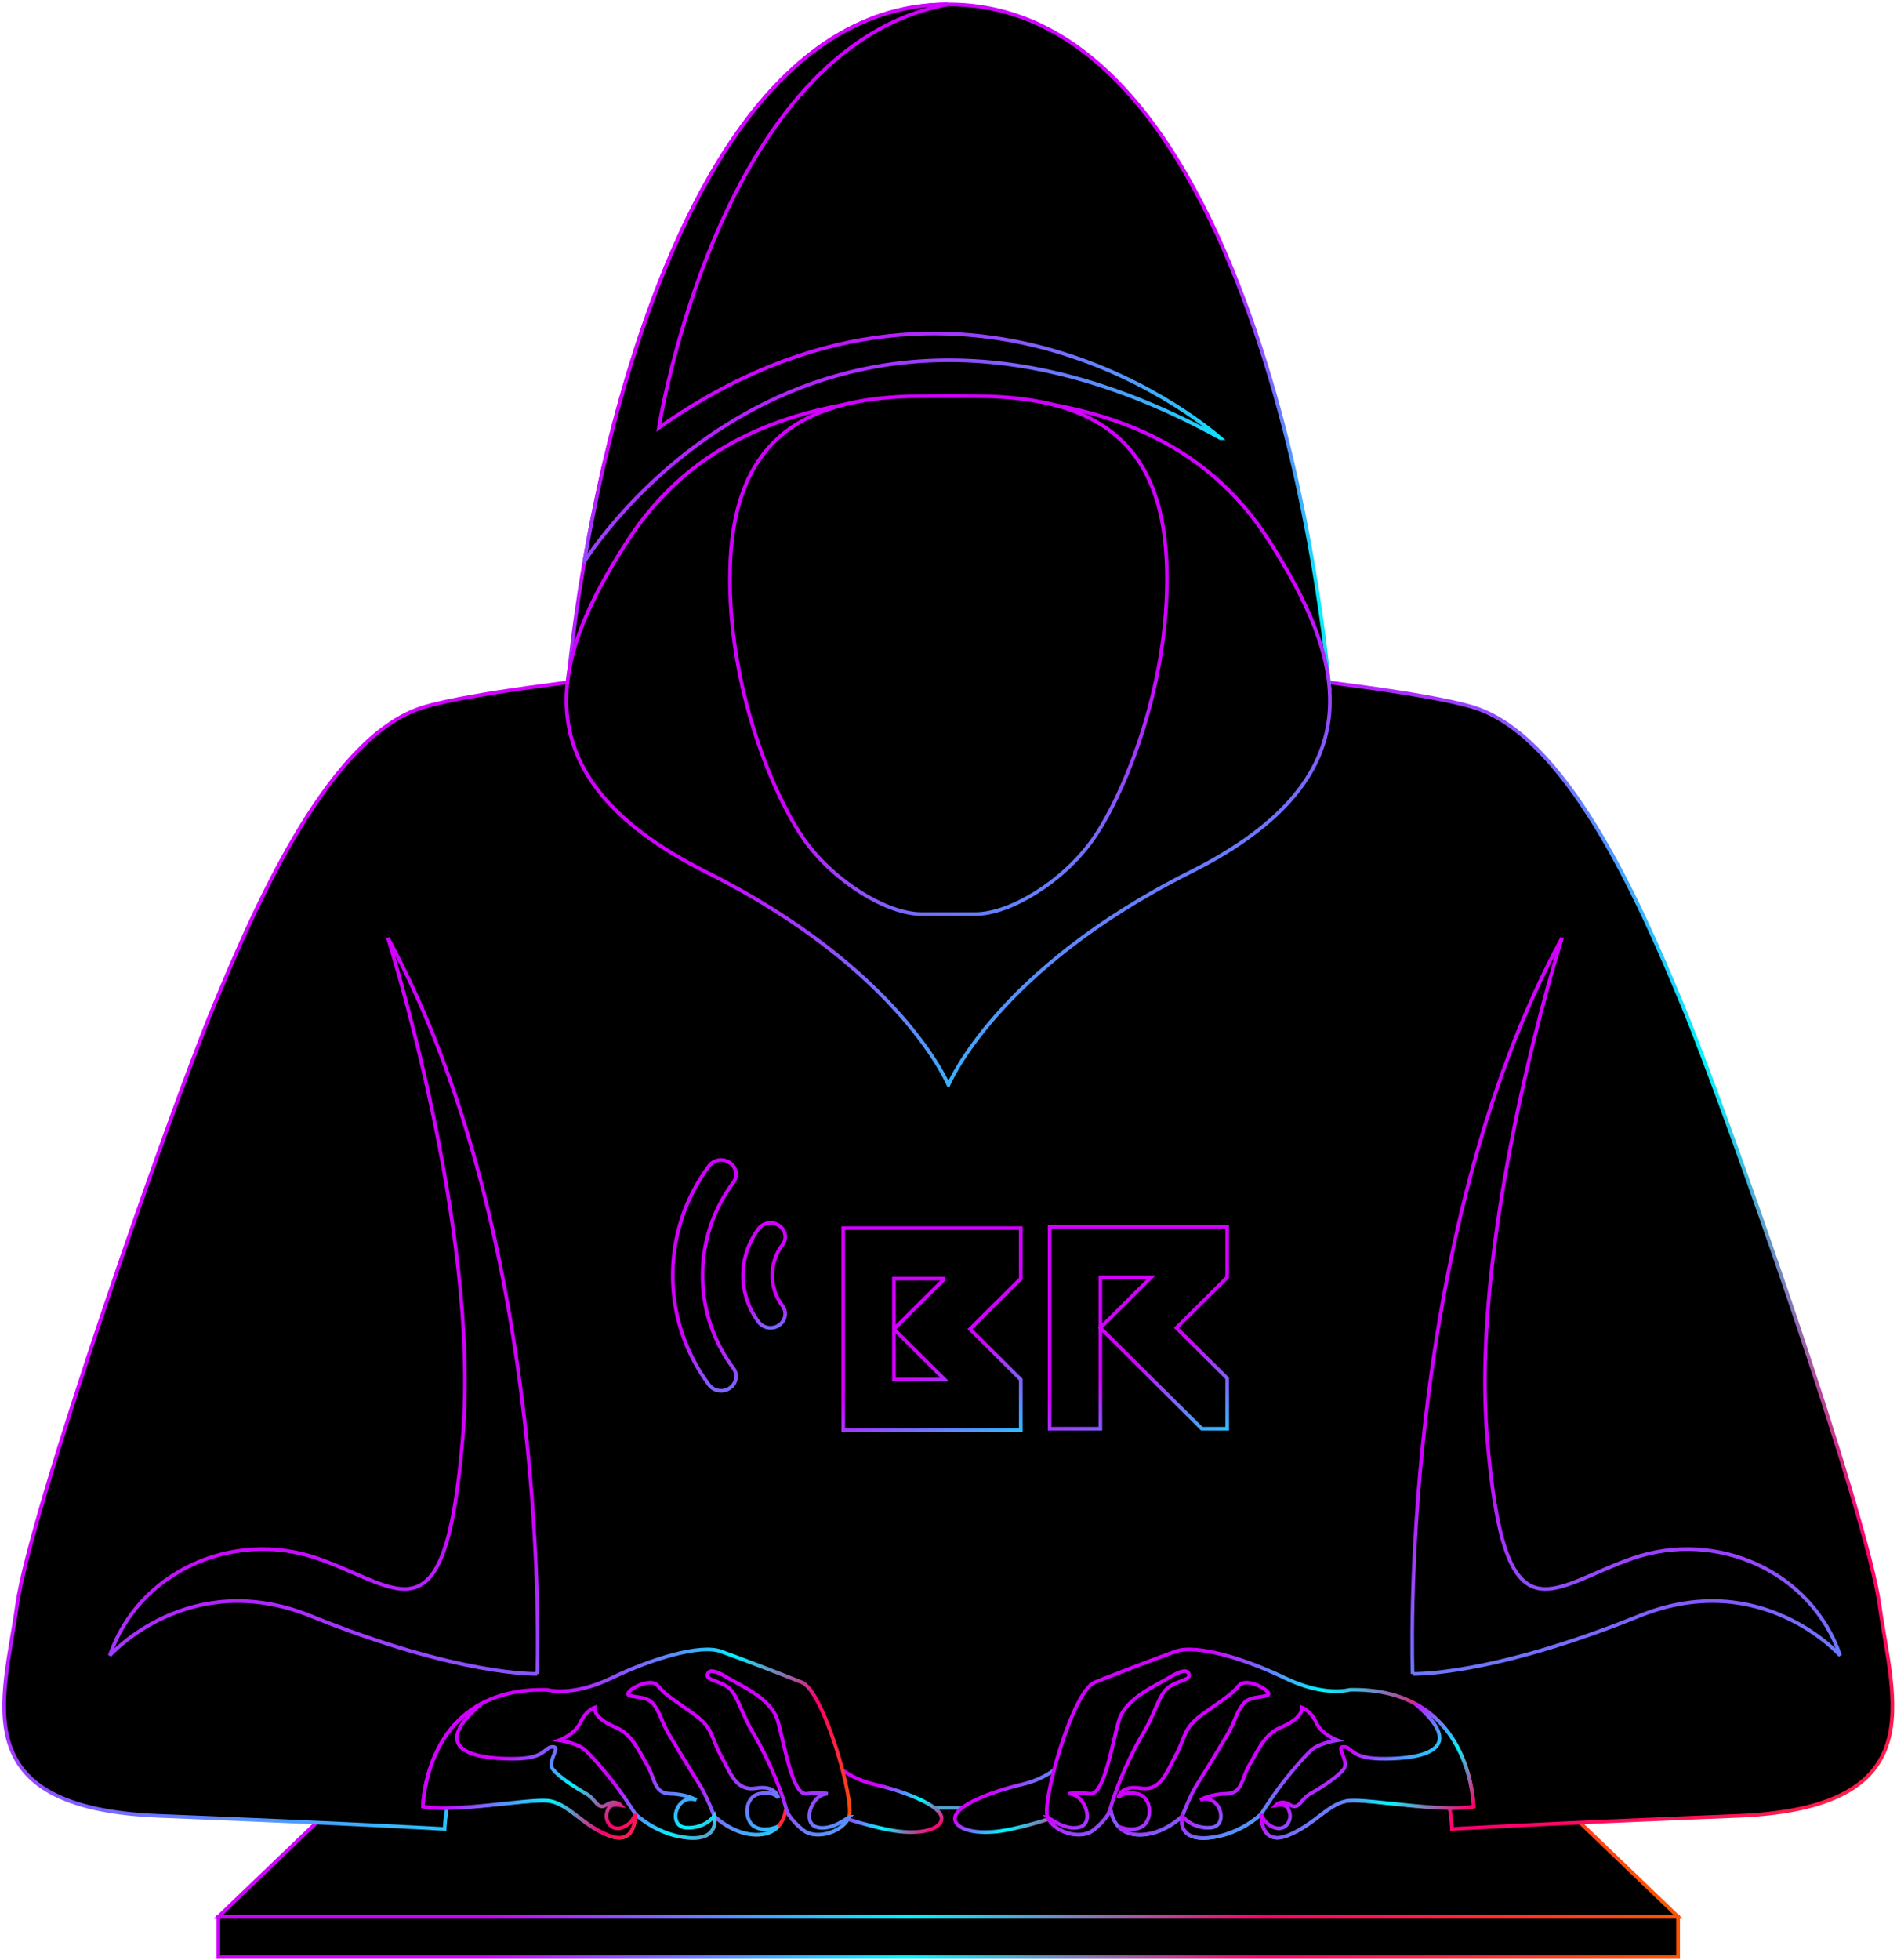 <svg xmlns="http://www.w3.org/2000/svg" width="520" height="537" viewBox="0 0 520 537">
    <defs>
        <linearGradient id="a" x1="18.263%" x2="99.864%" y1="50.323%" y2="52.461%">
            <stop offset="0%" stop-color="#D100FF"/>
            <stop offset="35.418%" stop-color="#00F5FF"/>
            <stop offset="65.155%" stop-color="#FF006E"/>
            <stop offset="100%" stop-color="#FF5400"/>
        </linearGradient>
        <linearGradient id="b" x1="18.263%" x2="99.864%" y1="50.019%" y2="50.148%">
            <stop offset="0%" stop-color="#D100FF"/>
            <stop offset="35.418%" stop-color="#00F5FF"/>
            <stop offset="65.155%" stop-color="#FF006E"/>
            <stop offset="100%" stop-color="#FF5400"/>
        </linearGradient>
        <linearGradient id="c" x1="18.263%" x2="99.864%" y1="60.32%" y2="128.661%">
            <stop offset="0%" stop-color="#D100FF"/>
            <stop offset="35.418%" stop-color="#00F5FF"/>
            <stop offset="65.155%" stop-color="#FF006E"/>
            <stop offset="100%" stop-color="#FF5400"/>
        </linearGradient>
        <linearGradient id="d" x1="18.263%" x2="99.864%" y1="70.74%" y2="208.093%">
            <stop offset="0%" stop-color="#D100FF"/>
            <stop offset="35.418%" stop-color="#00F5FF"/>
            <stop offset="65.155%" stop-color="#FF006E"/>
            <stop offset="100%" stop-color="#FF5400"/>
        </linearGradient>
        <linearGradient id="e" x1="18.263%" x2="99.864%" y1="70.841%" y2="208.86%">
            <stop offset="0%" stop-color="#D100FF"/>
            <stop offset="35.418%" stop-color="#00F5FF"/>
            <stop offset="65.155%" stop-color="#FF006E"/>
            <stop offset="100%" stop-color="#FF5400"/>
        </linearGradient>
        <linearGradient id="f" x1="27.385%" x2="85.531%" y1="75.624%" y2="245.324%">
            <stop offset="0%" stop-color="#D100FF"/>
            <stop offset="35.418%" stop-color="#00F5FF"/>
            <stop offset="65.155%" stop-color="#FF006E"/>
            <stop offset="100%" stop-color="#FF5400"/>
        </linearGradient>
        <linearGradient id="g" x1="18.263%" x2="99.864%" y1="69.643%" y2="199.734%">
            <stop offset="0%" stop-color="#D100FF"/>
            <stop offset="35.418%" stop-color="#00F5FF"/>
            <stop offset="65.155%" stop-color="#FF006E"/>
            <stop offset="100%" stop-color="#FF5400"/>
        </linearGradient>
        <linearGradient id="h" x1="39.265%" x2="66.867%" y1="75.624%" y2="245.324%">
            <stop offset="0%" stop-color="#D100FF"/>
            <stop offset="35.418%" stop-color="#00F5FF"/>
            <stop offset="65.155%" stop-color="#FF006E"/>
            <stop offset="100%" stop-color="#FF5400"/>
        </linearGradient>
        <linearGradient id="i" x1="18.263%" x2="99.864%" y1="61.635%" y2="138.691%">
            <stop offset="0%" stop-color="#D100FF"/>
            <stop offset="35.418%" stop-color="#00F5FF"/>
            <stop offset="65.155%" stop-color="#FF006E"/>
            <stop offset="100%" stop-color="#FF5400"/>
        </linearGradient>
        <linearGradient id="j" x1="18.263%" x2="99.864%" y1="55%" y2="88.116%">
            <stop offset="0%" stop-color="#D100FF"/>
            <stop offset="35.418%" stop-color="#00F5FF"/>
            <stop offset="65.155%" stop-color="#FF006E"/>
            <stop offset="100%" stop-color="#FF5400"/>
        </linearGradient>
        <linearGradient id="k" x1="26.167%" x2="87.445%" y1="75.624%" y2="245.324%">
            <stop offset="0%" stop-color="#D100FF"/>
            <stop offset="35.418%" stop-color="#00F5FF"/>
            <stop offset="65.155%" stop-color="#FF006E"/>
            <stop offset="100%" stop-color="#FF5400"/>
        </linearGradient>
        <linearGradient id="l" x1="18.948%" x2="98.787%" y1="75.624%" y2="245.324%">
            <stop offset="0%" stop-color="#D100FF"/>
            <stop offset="35.418%" stop-color="#00F5FF"/>
            <stop offset="65.155%" stop-color="#FF006E"/>
            <stop offset="100%" stop-color="#FF5400"/>
        </linearGradient>
        <linearGradient id="m" x1="18.263%" x2="99.864%" y1="68.087%" y2="187.87%">
            <stop offset="0%" stop-color="#D100FF"/>
            <stop offset="35.418%" stop-color="#00F5FF"/>
            <stop offset="65.155%" stop-color="#FF006E"/>
            <stop offset="100%" stop-color="#FF5400"/>
        </linearGradient>
        <linearGradient id="n" x1="18.263%" x2="99.864%" y1="60.226%" y2="127.948%">
            <stop offset="0%" stop-color="#D100FF"/>
            <stop offset="35.418%" stop-color="#00F5FF"/>
            <stop offset="65.155%" stop-color="#FF006E"/>
            <stop offset="100%" stop-color="#FF5400"/>
        </linearGradient>
        <linearGradient id="o" x1="18.263%" x2="99.864%" y1="55%" y2="88.116%">
            <stop offset="0%" stop-color="#D100FF"/>
            <stop offset="35.418%" stop-color="#00F5FF"/>
            <stop offset="65.155%" stop-color="#FF006E"/>
            <stop offset="100%" stop-color="#FF5400"/>
        </linearGradient>
        <linearGradient id="p" x1="18.263%" x2="99.864%" y1="68.078%" y2="187.798%">
            <stop offset="0%" stop-color="#D100FF"/>
            <stop offset="35.418%" stop-color="#00F5FF"/>
            <stop offset="65.155%" stop-color="#FF006E"/>
            <stop offset="100%" stop-color="#FF5400"/>
        </linearGradient>
        <linearGradient id="q" x1="18.263%" x2="99.864%" y1="60.226%" y2="127.948%">
            <stop offset="0%" stop-color="#D100FF"/>
            <stop offset="35.418%" stop-color="#00F5FF"/>
            <stop offset="65.155%" stop-color="#FF006E"/>
            <stop offset="100%" stop-color="#FF5400"/>
        </linearGradient>
        <linearGradient id="r" x1="25.44%" x2="88.587%" y1="75.624%" y2="245.324%">
            <stop offset="0%" stop-color="#D100FF"/>
            <stop offset="35.418%" stop-color="#00F5FF"/>
            <stop offset="65.155%" stop-color="#FF006E"/>
            <stop offset="100%" stop-color="#FF5400"/>
        </linearGradient>
        <linearGradient id="s" x1="25.429%" x2="88.605%" y1="75.624%" y2="245.324%">
            <stop offset="0%" stop-color="#D100FF"/>
            <stop offset="35.418%" stop-color="#00F5FF"/>
            <stop offset="65.155%" stop-color="#FF006E"/>
            <stop offset="100%" stop-color="#FF5400"/>
        </linearGradient>
        <linearGradient id="t" x1="47.613%" x2="53.751%" y1="75.624%" y2="245.324%">
            <stop offset="0%" stop-color="#D100FF"/>
            <stop offset="35.418%" stop-color="#00F5FF"/>
            <stop offset="65.155%" stop-color="#FF006E"/>
            <stop offset="100%" stop-color="#FF5400"/>
        </linearGradient>
        <linearGradient id="u" x1="44.859%" x2="58.077%" y1="75.624%" y2="245.324%">
            <stop offset="0%" stop-color="#D100FF"/>
            <stop offset="35.418%" stop-color="#00F5FF"/>
            <stop offset="65.155%" stop-color="#FF006E"/>
            <stop offset="100%" stop-color="#FF5400"/>
        </linearGradient>
    </defs>
    <g fill="#000" fill-rule="evenodd">
        <path stroke="url(#a)" d="M200.697.173h153.27l46.812 44.914H.614L47.426.173h153.27" transform="translate(59.227 480.125)"/>
        <path stroke="url(#b)" d="M.614 45.087h400.165v11.032H.614z" transform="translate(59.227 480.125)"/>
        <path stroke="url(#c)" d="M251.614 171.664c42.552 7.918 124.53 13.683 150.43 20.89 25.882 7.207 46.026 52.583 58.247 82.122 12.22 29.54 50.342 138.317 53.93 164.243 3.587 25.927 15.098 55.466-38.831 57.637-53.93 2.153-78.391 3.594-78.391 3.594s-.978-41.781-40.75-36.016l-18.206 30.25H179.842l-18.207-30.25c-39.79-5.765-40.75 36.016-40.75 36.016s-24.441-1.441-78.39-3.594c-53.93-2.152-42.418-31.691-38.83-57.637 3.587-25.945 41.708-134.704 53.929-164.243 12.22-29.54 32.365-74.915 58.246-82.122 25.881-7.207 107.86-12.972 150.431-20.89" transform="translate(1 1)"/>
        <path stroke="url(#d)" d="M209.31 188.21H.347s1.074-14.375 4.681-35.323c2.705-15.644 6.81-34.96 12.97-54.697C32.384 52.084 58.61.213 104.827.213c46.217 0 72.444 51.871 86.832 97.977 14.37 46.106 17.65 90.02 17.65 90.02z" transform="translate(155.152 1)"/>
        <path stroke="url(#e)" d="M104.828 296.297s13.142-31.692 66.343-58.348c53.22-26.656 41.229-59.809 21.564-90.77-16.921-26.657-45.68-39.63-87.926-39.63s-70.659 12.973-87.926 39.63c-19.933 30.788-31.636 64.114 21.565 90.77 53.258 26.637 66.38 58.348 66.38 58.348z" transform="translate(155.152 1)"/>
        <path stroke="url(#f)" d="M97.461 249.461c-9.343 0-23.732-8.648-32-20.16-8.27-11.532-21.22-41.782-20.49-74.204.71-32.422 16.537-47.547 52.49-47.547h14.754c35.953 0 51.78 15.125 52.49 47.547.71 32.422-12.22 62.672-20.49 74.204-8.268 11.53-22.657 20.16-32 20.16H97.46z" transform="translate(155.152 1)"/>
        <path stroke="url(#g)" d="M179.401 119.062C64.846 55.928 5.046 152.868 5.046 152.868h-.019c2.705-15.644 6.81-34.96 12.97-54.697C32.384 52.065 58.61.194 104.827.194 41.728 11.725 25.46 116.198 25.46 116.198c83.974-59.155 152.522 1.672 153.942 2.864z" transform="translate(155.152 1)"/>
        <path stroke="url(#h)" d="M386.217 457.658s-4.317-118.138 40.98-201.701c0 0-25.287 79.239-20.548 136.876 4.739 57.637 16.96 41.051 39.963 33.133 23.003-7.918 48.903 3.594 56.807 26.656 0 0-21.621-24.388-55.176-10.8-40.942 16.566-62.026 15.836-62.026 15.836zM146.287 457.658s4.317-118.138-40.98-201.701c0 0 25.287 79.239 20.548 136.876-4.739 57.637-16.96 41.051-39.963 33.133-23.003-7.918-48.903 3.594-56.807 26.656 0 0 21.621-24.388 55.176-10.8 40.942 16.566 62.026 15.836 62.026 15.836z" transform="translate(1 1)"/>
        <g>
            <path stroke="url(#i)" d="M111.371 29.693s3.588 5.766 12.7 7.918c9.114 2.153 17.747 5.766 18.457 8.88.71 3.113-5.257 5.63-15.579 3.362-10.34-2.267-15.578-4.804-15.578-4.804V29.693z" transform="translate(115.535 451.297)"/>
            <path stroke="url(#j)" d="M117.203 46.529c-1.611 4.055-8.882 6.476-12.528 3.651-1.995-1.557-3.261-3.113-3.99-4.19-.614-.884-.863-1.46-.863-1.46s-.154 2.614-2.034 4.632l-.02.019c-1.074 1.153-2.724 2.114-5.237 2.248-6.657.385-12.01-4.804-12.317-5.112.115.461 1.535 6.765-7.213 5.958-8.27-.75-14.044-6.17-14.39-6.515l-.018-.02v.04c.019.672.076 8.782-7.272 5.842-7.674-3.056-11.319-9.13-16.979-9.533-5.66-.404-25.458 3.248-33.938 1.634 0 0 .25-19.776 16.058-28.233 4.547-2.44 10.398-3.94 17.9-3.767 0 0 6.868 2.038 17.784-3.248 10.898-5.265 24.25-9.301 29.91-7.283s16.173 6.073 22.216 8.494c6.044 2.441 14.543 32.787 12.931 36.843z" transform="translate(115.535 451.297)"/>
            <path stroke="url(#k)" d="M117.203 46.529c-1.611 4.055-8.882 6.476-12.528 3.651-1.995-1.557-3.261-3.113-3.99-4.19-.384-.768-.69-1.518-.883-2.248-1.784-6.477-5.928-15.317-8.978-20.353-3.07-5.035-4.144-10.263-6.658-12.242-2.513-1.98-6.12-1.98-5.755-3.594.364-1.614 2.34-1.057 5.564.903 3.242 1.98 11.875 5.574 13.66 11.704 1.803 6.112 3.97 20.507 7.904 20.046 3.971-.462 5.832 0 5.832 0-4.451.076-7.08 7.86-3.127 9.11 3.952 1.268 8.96-2.787 8.96-2.787z" transform="translate(115.535 451.297)"/>
            <path stroke="url(#l)" d="M97.788 49.142c-1.074 1.153-2.724 2.114-5.238 2.249-6.657.384-12.01-4.805-12.317-5.112 0 0-2.167-5.785-4.163-8.84-1.976-3.076-6.638-10.802-8.441-13.877-1.804-3.075-1.976-5.035-3.78-7.572-1.784-2.518-4.489-1.98-6.81-2.71-2.341-.71 5.563-5.381 7.731-2.69 2.149 2.69 4.854 4.132 10.072 7.918 5.219 3.786 4.509 6.303 7.195 11.166 2.686 4.862 4.125 9.917 9.708 9.013 5.256-.865 6.005 2.307 6.062 2.672-.134-.23-1.324-1.884-5.18-1.153-4.125.807-4.317 7.13-1.439 8.936 2.744 1.71 6.293.135 6.6 0z" transform="translate(115.535 451.297)"/>
            <path stroke="url(#m)" d="M73.02 52.256c-8.269-.75-14.044-6.17-14.39-6.515l-.018-.02s-2.667-4.15-4.643-6.841c-1.976-2.71-7.386-9.36-9.535-10.994-2.149-1.633-6.638-2.344-6.638-2.344s4.316-1.615 5.755-4.863c1.44-3.248 3.953-4.132 3.953-4.132-.192 1.788 1.63 3.767 5.947 5.574 4.317 1.806 6.293 6.669 8.441 10.282 2.15 3.594 1.804 7.745 6.293 7.803 4.22.076 6.85 1.518 7.156 1.71-5.544-1.941-8.038 7.226-2.84 7.572 5.22.365 7.752-3.21 7.752-3.21.076.462 1.496 6.785-7.233 5.978z" transform="translate(115.535 451.297)"/>
            <path stroke="url(#n)" d="M51.34 51.622c-7.674-3.056-11.319-9.13-16.978-9.533-5.66-.404-25.46 3.248-33.939 1.634 0 0 .25-19.776 16.058-28.233-16.576 14.068 1.516 15.28 9.631 15.106 8.077-.173 7.54-3.248 9.88-3.248 2.341 0-1.63 3.94 0 6.112 1.631 2.152 6.466 5.227 9.17 6.746 2.706 1.518 3.07 4.612 5.545 3.036 2.456-1.576 3.972.135 3.972.135-2.725-.48-3.569.365-3.933 2.364-.365 1.998 1.266 4.67 4.144 3.766 2.705-.845 3.645-3.42 3.74-3.728-.018.673.058 8.783-7.29 5.843z" transform="translate(115.535 451.297)"/>
            <g>
                <path stroke="url(#i)" d="M31.618 29.693s-3.587 5.766-12.7 7.918C9.805 39.764 1.17 43.377.46 46.491c-.71 3.113 5.257 5.63 15.579 3.362 10.34-2.267 15.578-4.804 15.578-4.804V29.693z" transform="translate(261.342 451.297)"/>
                <path stroke="url(#o)" d="M25.786 46.529c1.611 4.055 8.883 6.476 12.528 3.651 1.995-1.557 3.261-3.113 3.99-4.19.614-.884.864-1.46.864-1.46s.153 2.614 2.033 4.632l.02.019c1.074 1.153 2.724 2.114 5.237 2.248 6.657.385 12.01-4.804 12.317-5.112-.115.461-1.535 6.765 7.214 5.958 8.268-.75 14.043-6.17 14.388-6.515l.02-.02v.04c-.02.672-.077 8.782 7.27 5.842 7.675-3.056 11.32-9.13 16.98-9.533 5.66-.404 25.458 3.248 33.938 1.634 0 0-.25-19.776-16.058-28.233-4.547-2.44-10.398-3.94-17.9-3.767 0 0-6.868 2.038-17.784-3.248-10.897-5.265-24.25-9.301-29.91-7.283S44.76 7.265 38.717 9.686c-6.063 2.441-14.543 32.787-12.931 36.843z" transform="translate(261.342 451.297)"/>
                <path stroke="url(#k)" d="M25.786 46.529c1.611 4.055 8.883 6.476 12.528 3.651 1.995-1.557 3.261-3.113 3.99-4.19.384-.768.691-1.518.883-2.248 1.784-6.477 5.928-15.317 8.979-20.353 3.07-5.035 4.144-10.263 6.657-12.242 2.513-1.98 6.12-1.98 5.755-3.594-.364-1.614-2.34-1.057-5.563.903-3.243 1.98-11.876 5.574-13.66 11.704-1.804 6.112-3.972 20.507-7.905 20.046-3.97-.462-5.832 0-5.832 0 4.451.076 7.08 7.86 3.127 9.11-3.971 1.268-8.96-2.787-8.96-2.787z" transform="translate(261.342 451.297)"/>
                <path stroke="url(#l)" d="M45.201 49.142c1.075 1.153 2.725 2.114 5.238 2.249 6.657.384 12.01-4.805 12.317-5.112 0 0 2.168-5.785 4.163-8.84 1.976-3.076 6.638-10.802 8.441-13.877 1.804-3.075 1.976-5.035 3.78-7.572 1.784-2.518 4.49-1.98 6.81-2.71 2.341-.71-5.563-5.381-7.731-2.69-2.149 2.69-4.854 4.132-10.072 7.918-5.219 3.786-4.509 6.303-7.195 11.166-2.686 4.862-4.124 9.917-9.707 9.013-5.257-.865-6.005 2.307-6.063 2.672.134-.23 1.324-1.884 5.18-1.153 4.125.807 4.317 7.13 1.439 8.936-2.743 1.71-6.293.135-6.6 0z" transform="translate(261.342 451.297)"/>
                <path stroke="url(#p)" d="M69.97 52.256c8.268-.75 14.043-6.17 14.388-6.515l.02-.02s2.666-4.15 4.642-6.841c1.976-2.71 7.387-9.36 9.535-10.994 2.149-1.633 6.638-2.344 6.638-2.344s-4.316-1.615-5.755-4.863c-1.44-3.248-3.952-4.132-3.952-4.132.192 1.788-1.631 3.767-5.948 5.574-4.316 1.806-6.292 6.669-8.441 10.282-2.149 3.594-1.804 7.745-6.293 7.803-4.22.076-6.85 1.518-7.156 1.71 5.544-1.941 8.039 7.226 2.84 7.572-5.219.365-7.751-3.21-7.751-3.21-.096.462-1.516 6.785 7.232 5.978z" transform="translate(261.342 451.297)"/>
                <path stroke="url(#q)" d="M91.649 51.622c7.674-3.056 11.319-9.13 16.979-9.533 5.66-.404 25.458 3.248 33.938 1.634 0 0-.25-19.776-16.058-28.233 16.576 14.068-1.516 15.28-9.63 15.106-8.078-.173-7.54-3.248-9.881-3.248-2.34 0 1.63 3.94 0 6.112-1.631 2.152-6.466 5.227-9.17 6.746-2.706 1.518-3.07 4.612-5.545 3.036-2.456-1.576-3.972.135-3.972.135 2.725-.48 3.569.365 3.933 2.364.365 1.998-1.266 4.67-4.144 3.766-2.705-.845-3.645-3.42-3.74-3.728 0 .673-.058 8.783 7.29 5.843z" transform="translate(261.342 451.297)"/>
            </g>
        </g>
        <g>
            <path stroke="url(#r)" d="M95.464 19.368v13.83L81.552 47.027l13.912 13.829v13.83H46.792v-55.33h48.672v.012zM60.691 47.04v13.83h13.912L60.69 47.039zM74.603 33.21H60.69v13.83l13.912-13.83z" transform="translate(184.347 317.144)"/>
            <path stroke="url(#s)" d="M103.37 74.345V19.028h48.673v13.829l-13.912 13.83 13.912 13.828v13.83h-6.95l-27.81-27.659 13.898-13.83h-13.899v41.489z" transform="translate(184.347 317.144)"/>
            <path stroke="url(#t)" d="M15.69 1.451c-1.874-1.274-4.399-.858-5.712.934C3.5 11.155.07 21.488.07 32.327c0 10.851 3.443 21.185 9.908 29.942a4.152 4.152 0 0 0 3.34 1.666c.83 0 1.633-.227 2.373-.732 1.836-1.25 2.27-3.71.969-5.476-5.509-7.42-8.416-16.189-8.416-25.4 0-9.211 2.907-18.018 8.416-25.438 1.3-1.766.867-4.189-.97-5.438z" transform="translate(184.347 317.144)"/>
            <path stroke="url(#u)" d="M29.182 18.65c-1.798-1.212-4.323-.808-5.598.908-2.78 3.735-4.26 8.15-4.26 12.756s1.467 9.022 4.26 12.757c.79 1.06 2.027 1.615 3.277 1.615.816 0 1.607-.214 2.32-.72 1.799-1.21 2.232-3.608.944-5.324-1.836-2.422-2.78-5.325-2.78-8.34 0-3.016.944-5.918 2.78-8.34 1.314-1.704.893-4.101-.943-5.313z" transform="translate(184.347 317.144)"/>
        </g>
    </g>
</svg>
